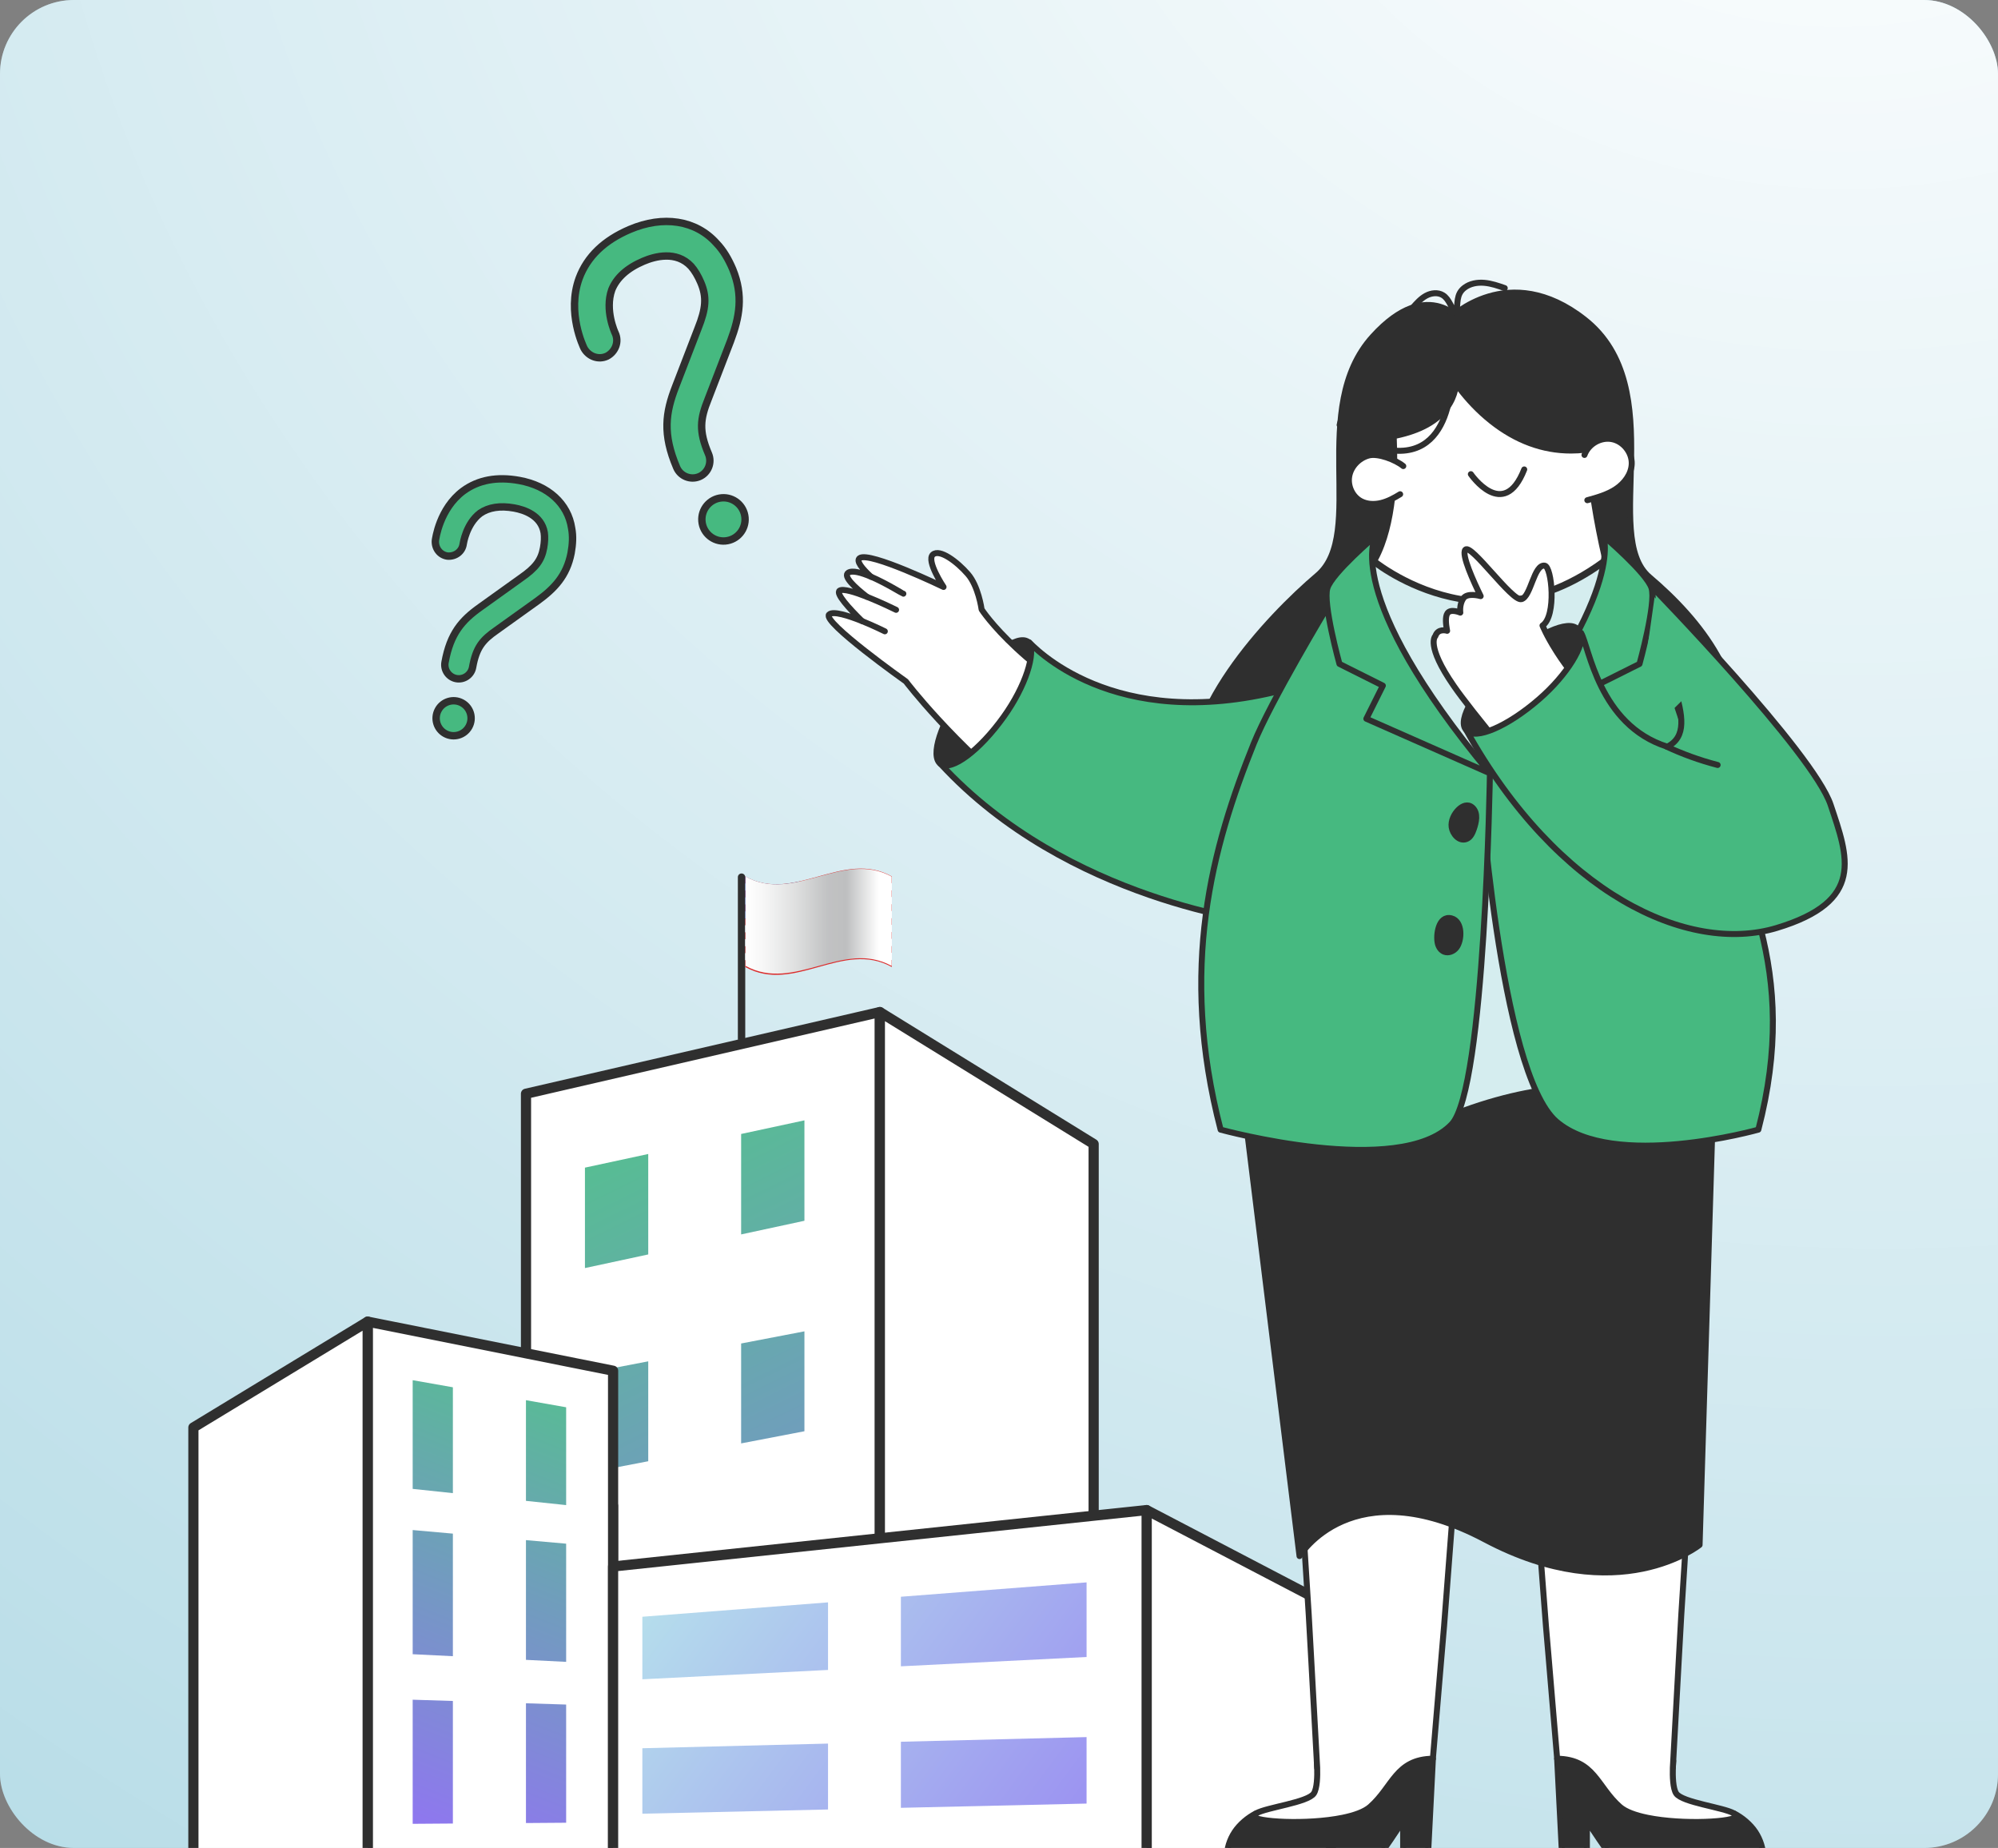 <svg width="1622" height="1500" viewBox="0 0 1622 1500" fill="none" xmlns="http://www.w3.org/2000/svg">
<rect x="0" y="0" width="1622" height="1500" fill="#808080" stroke="none"/>
<g clip-path="url(#clip0_1726_10973)">
<rect width="1622" height="1500" rx="60" fill="#AED8E4"/>
<rect width="1622" height="1500" rx="60" fill="url(#paint0_radial_1726_10973)"/>
<path d="M581.661 197.439C564.879 178.645 538.385 174.671 511.26 186.228C490.593 195.033 476.738 208.185 470.156 225.87C459.956 253.871 473.678 281.6 474.091 282.569C477.764 289.398 485.915 292.411 492.882 289.061C499.711 285.389 502.724 277.237 499.374 270.27C499.237 269.947 490.749 251.816 496.638 235.19C500.53 225.52 509.027 217.702 522.267 212.061C531.631 208.071 549.063 203.315 561.019 216.154C563.962 219.478 566.672 224.047 568.873 229.214C573.826 240.839 573.253 250.24 566.581 266.818L548.46 313.837C540.257 334.883 537.777 352.346 549.334 379.471C552.361 386.576 560.65 389.912 567.755 386.885C574.859 383.858 578.195 375.569 575.168 368.465C567.188 349.735 568.407 340.059 574.894 323.941L593.015 276.922C600.339 257.395 603.602 239.98 594.844 218.53C591.267 210.134 587.134 203.119 581.661 197.439Z" fill="#46B980" stroke="#2F2F2F" stroke-width="6" stroke-miterlimit="10" stroke-linecap="round" stroke-linejoin="round"/>
<circle cx="587.324" cy="421.592" r="17.55" transform="rotate(-4.824 587.324 421.592)" fill="#46B980" stroke="#2F2F2F" stroke-width="6" stroke-miterlimit="10" stroke-linecap="round" stroke-linejoin="round"/>
<path d="M464.081 428.86C461.083 408.685 444.928 394.217 421.44 389.976C403.544 386.744 388.324 389.481 376.009 398.518C356.66 412.925 353.614 437.784 353.463 438.623C352.911 444.875 357.086 450.538 363.288 451.369C369.541 451.921 375.203 447.746 376.034 441.544C376.085 441.265 378.404 425.225 389.78 416.596C396.712 411.785 405.936 410.275 417.4 412.345C425.509 413.81 439.416 418.342 441.796 432.343C442.309 435.9 442.11 440.196 441.302 444.669C439.485 454.736 434.917 460.841 423.033 469.089L389.87 492.84C374.964 503.43 365.522 514.14 361.28 537.628C360.169 543.78 364.294 549.722 370.445 550.833C376.597 551.944 382.539 547.82 383.65 541.668C386.579 525.45 391.705 519.446 403.26 511.427L436.423 487.676C450.059 477.723 460.009 467.393 463.621 448.989C464.934 441.719 465.257 435.136 464.081 428.86Z" fill="#46B980" stroke="#2F2F2F" stroke-width="6" stroke-miterlimit="10" stroke-linecap="round" stroke-linejoin="round"/>
<circle cx="368.253" cy="583.012" r="14.207" transform="rotate(28.49 368.253 583.012)" fill="#46B980" stroke="#2F2F2F" stroke-width="6" stroke-miterlimit="10" stroke-linecap="round" stroke-linejoin="round"/>
<path d="M714.293 821.486V1358.28L497.718 1381.16V1222.28L427.008 1208.14V887.792L714.293 821.486Z" fill="white" stroke="#2F2F2F" stroke-width="8.264" stroke-miterlimit="10" stroke-linecap="round" stroke-linejoin="round"/>
<path d="M887.836 928.588V1339.95L714.285 1358.28V821.486L887.836 928.588Z" fill="white" stroke="#2F2F2F" stroke-width="8.264" stroke-miterlimit="10" stroke-linecap="round" stroke-linejoin="round"/>
<path d="M526.249 1105V1186.09L474.863 1195.96V1114.86L526.249 1105Z" fill="url(#paint1_linear_1726_10973)"/>
<path d="M526.249 936.7V1018.23L474.863 1029.29V947.775L526.249 936.7Z" fill="url(#paint2_linear_1726_10973)"/>
<path d="M526.249 1272.04V1352.3L474.863 1359.29V1279.03L526.249 1272.04Z" fill="url(#paint3_linear_1726_10973)"/>
<path d="M653.045 909.39V990.901L601.66 1001.98V920.45L653.045 909.39Z" fill="url(#paint4_linear_1726_10973)"/>
<path d="M653.045 1080.65V1161.74L601.66 1171.61V1090.51L653.045 1080.65Z" fill="url(#paint5_linear_1726_10973)"/>
<path d="M653.045 1254.77V1335.03L601.66 1342.04V1261.76L653.045 1254.77Z" fill="url(#paint6_linear_1726_10973)"/>
<path d="M497.713 1112.62V1516.87H298.477V1072.78L467.134 1106.51L497.713 1112.62Z" fill="white" stroke="#2F2F2F" stroke-width="8.264" stroke-miterlimit="10" stroke-linecap="round" stroke-linejoin="round"/>
<path d="M1080.42 1303.88V1516.86H930.859V1225.75L1080.42 1303.88Z" fill="white" stroke="#2F2F2F" stroke-width="8.264" stroke-miterlimit="10" stroke-linecap="round" stroke-linejoin="round"/>
<path d="M298.478 1072.78V1516.87H157V1158.69L298.478 1072.78Z" fill="white" stroke="#2F2F2F" stroke-width="8.264" stroke-miterlimit="10" stroke-linecap="round" stroke-linejoin="round"/>
<path d="M367.655 1126.06V1211.99L335.02 1208.53V1120.3L367.655 1126.06Z" fill="url(#paint7_linear_1726_10973)"/>
<path d="M335.02 1241.94L367.655 1244.85V1344.34L335.02 1342.73V1241.94Z" fill="url(#paint8_linear_1726_10973)"/>
<path d="M335.02 1379.66L367.655 1380.68V1480.16L335.02 1480.4V1379.66Z" fill="url(#paint9_linear_1726_10973)"/>
<path d="M459.607 1142.29V1221.69L426.973 1218.25V1136.53L459.607 1142.29Z" fill="url(#paint10_linear_1726_10973)"/>
<path d="M426.973 1250.12L459.607 1253.01V1348.94L426.973 1347.31V1250.12Z" fill="url(#paint11_linear_1726_10973)"/>
<path d="M426.973 1382.56L459.607 1383.59V1479.52L426.973 1479.76V1382.56Z" fill="url(#paint12_linear_1726_10973)"/>
<path d="M930.847 1225.75V1516.87H497.711V1271.51L714.286 1248.63L887.837 1230.29L930.847 1225.75Z" fill="white" stroke="#2F2F2F" stroke-width="8.264" stroke-miterlimit="10" stroke-linecap="round" stroke-linejoin="round"/>
<path d="M672.202 1415.27V1468.76L521.473 1472.19V1419.05L672.202 1415.27Z" fill="url(#paint13_linear_1726_10973)"/>
<path d="M672.202 1300.65V1355.5L521.473 1363.07V1312.32L672.202 1300.65Z" fill="url(#paint14_linear_1726_10973)"/>
<path d="M882.095 1410V1463.97L731.352 1467.41V1413.78L882.095 1410Z" fill="url(#paint15_linear_1726_10973)"/>
<path d="M882.095 1284.42V1344.98L731.352 1352.55V1296.08L882.095 1284.42Z" fill="url(#paint16_linear_1726_10973)"/>
<path d="M605 712C605 710.343 603.657 709 602 709C600.343 709 599 710.343 599 712L605 712ZM605 844L605 712L599 712L599 844L605 844Z" fill="#2F2F2F"/>
<path d="M814.839 581.789C795.261 609.162 772.311 626.306 763.6 620.071C754.89 613.836 763.707 586.597 783.301 559.224C802.895 531.852 825.83 514.707 834.54 520.942L834.57 520.976C834.702 521.127 835.291 521.816 836.375 522.95C841.695 531.769 832.791 556.719 814.839 581.789Z" fill="#2F2F2F" stroke="#2F2F2F" stroke-width="4.85" stroke-linecap="round" stroke-linejoin="round"/>
<path d="M1087.52 344.965C1087.52 344.965 1115.89 360.623 1162.45 339.215C1143.64 326.417 1127.18 304.89 1120.31 295.188C1093.06 318.749 1087.52 344.965 1087.52 344.965Z" fill="#CCDBFF" stroke="#2F2F2F" stroke-width="4.85" stroke-linecap="round" stroke-linejoin="round"/>
<path d="M1177.28 258.189C1177.28 258.189 1224.66 210.924 1286.27 259.292C1356.87 314.721 1299.15 434.683 1339.01 468.465C1378.86 502.246 1423.44 555.266 1407.8 617.723L1328.43 585.855L1258.53 474.441L1207.43 353.279L1155.93 298.946L1177.28 258.189Z" fill="#2F2F2F" stroke="#2F2F2F" stroke-width="4.85" stroke-linecap="round" stroke-linejoin="round"/>
<path d="M1188.37 262.569C1188.37 262.569 1160.37 222.488 1114.39 273.24C1061.81 331.289 1109.42 433.305 1069.56 467.086C1029.71 500.868 953.273 581.863 968.911 644.32L1072.14 630.866L1174.17 582.307L1188.37 262.569Z" fill="#2F2F2F" stroke="#2F2F2F" stroke-width="4.85" stroke-linecap="round" stroke-linejoin="round"/>
<path d="M1209.81 488.591C1209.67 488.571 1209.53 488.56 1209.39 488.56C1162.07 488.56 1125.6 463.579 1115.06 455.507C1131.78 426.468 1132.39 380.473 1131.04 353.71C1141.66 351.67 1150.78 348.564 1158.19 344.463C1176.47 334.352 1181.12 320.37 1181.88 310.669C1187.59 318.739 1197.39 330.838 1211.06 341.649C1230.94 357.393 1252.57 365.378 1275.33 365.378C1280.01 365.378 1284.79 365.03 1289.56 364.342C1291.42 392.253 1296.15 422.612 1303.65 454.66C1273.66 477.071 1242.1 488.483 1209.81 488.591Z" fill="white"/>
<path d="M1183.52 317.535C1189.52 325.282 1198.16 334.983 1209.34 343.819C1229.73 359.962 1251.92 368.147 1275.32 368.147C1279.17 368.147 1283.08 367.918 1287 367.466C1288.96 394.194 1293.5 423.094 1300.54 453.516C1271.52 474.812 1241.07 485.677 1209.97 485.821C1209.78 485.801 1209.59 485.791 1209.39 485.791C1165.43 485.791 1131 463.82 1118.65 454.74C1134.08 425.898 1135.09 382.643 1133.91 355.956C1143.82 353.863 1152.42 350.82 1159.53 346.887C1175.51 338.05 1181.41 326.153 1183.52 317.535ZM1178.47 300.306C1178.72 301.335 1184.86 326.546 1156.85 342.04C1149.72 345.981 1140.37 349.305 1128.14 351.425C1129.56 376.209 1129.8 426.647 1111.43 456.18C1119.89 463 1158.07 491.33 1209.39 491.33L1209.34 491.362C1242.99 491.362 1275.72 479.381 1306.75 455.784C1298.78 422.058 1293.84 389.883 1292.13 361.127C1286.32 362.141 1280.72 362.608 1275.32 362.608C1249.56 362.608 1228.56 351.972 1212.78 339.477C1190.86 322.147 1179 301.256 1178.47 300.306Z" fill="#2F2F2F"/>
<path d="M1126.98 351.424C1126.96 351.439 1126.93 351.439 1126.91 351.439" stroke="#2F2F2F" stroke-width="4.85" stroke-linecap="round" stroke-linejoin="round"/>
<path d="M1177.31 300.307C1177.29 300.291 1177.29 300.274 1177.29 300.274" stroke="#2F2F2F" stroke-width="4.85" stroke-linecap="round" stroke-linejoin="round"/>
<path d="M1139.21 378.318C1133.01 373.237 1118.58 367.573 1110.9 369.784C1103.18 371.956 1096.77 378.59 1095.34 386.465C1093.91 394.34 1097.78 403.029 1104.89 406.793C1109.85 409.431 1115.9 409.586 1121.37 408.228C1126.84 406.87 1131.85 404.115 1136.66 401.168" fill="white"/>
<path d="M1139.21 378.318C1133.01 373.237 1118.58 367.573 1110.9 369.784C1103.18 371.956 1096.77 378.59 1095.34 386.465C1093.91 394.34 1097.78 403.029 1104.89 406.793C1109.85 409.431 1115.9 409.586 1121.37 408.228C1126.84 406.87 1131.85 404.115 1136.66 401.168" stroke="#2F2F2F" stroke-width="4.85" stroke-linecap="round" stroke-linejoin="round"/>
<path d="M1286.29 369.28C1289.39 360.474 1299.36 354.693 1308.56 356.439C1317.71 358.146 1324.97 367.146 1324.66 376.495C1324.38 384.836 1318.76 392.284 1311.81 396.901C1304.87 401.517 1296.65 403.806 1288.61 406.017" fill="white"/>
<path d="M1286.29 369.28C1289.39 360.474 1299.36 354.693 1308.56 356.439C1317.71 358.146 1324.97 367.146 1324.66 376.495C1324.38 384.836 1318.76 392.284 1311.81 396.901C1304.87 401.517 1296.65 403.806 1288.61 406.017" stroke="#2F2F2F" stroke-width="4.85" stroke-linecap="round" stroke-linejoin="round"/>
<path d="M1194.06 384.878C1194.06 384.878 1220.67 423.672 1237.39 381.037" stroke="#2F2F2F" stroke-width="4.85" stroke-linecap="round" stroke-linejoin="round"/>
<path d="M1163.26 1427.56L1159.17 1507.86H1139.09V1477.36C1139.09 1478.83 1118.79 1507.86 1118.79 1507.86H995.926C995.926 1500.42 998.268 1493.24 1002.27 1487.11C1006.28 1481 1013.1 1475.15 1019.78 1471.9C1019.33 1472.15 1018.97 1472.42 1018.67 1472.68C1018.15 1473.14 1017.85 1473.61 1017.85 1474.09C1017.83 1474.13 1017.83 1474.16 1017.83 1474.2V1474.21C1018.13 1478.8 1060.94 1481.43 1090.04 1475.46C1099.62 1473.5 1107.71 1470.62 1112.31 1466.57C1130.91 1450.2 1133.12 1427.95 1163.24 1427.56L1163.26 1427.56Z" fill="#2F2F2F" stroke="#2F2F2F" stroke-width="4.85" stroke-linecap="round" stroke-linejoin="round"/>
<path d="M1069.01 1429.3C1069.01 1429.3 1069.2 1431.62 1069.31 1434.95" stroke="#2F2F2F" stroke-width="4.85" stroke-linecap="round" stroke-linejoin="round"/>
<path d="M1139.09 1477.36V1477.31" stroke="#2F2F2F" stroke-width="4.85" stroke-linecap="round" stroke-linejoin="round"/>
<path d="M1205.69 883.906L1172.34 1319.56V1319.62L1170.27 1343.87L1166.12 1393.16L1163.23 1427.55C1133.11 1427.95 1130.9 1450.2 1112.3 1466.57C1107.69 1470.62 1099.61 1473.5 1090.03 1475.46C1060.93 1481.43 1018.12 1478.8 1017.82 1474.21V1474.19C1017.82 1474.16 1017.82 1474.13 1017.83 1474.08C1017.83 1473.61 1018.13 1473.13 1018.65 1472.68C1018.96 1472.42 1019.32 1472.15 1019.76 1471.9C1019.77 1471.9 1019.78 1471.89 1019.79 1471.88C1028.31 1466.99 1061.66 1463.1 1066.56 1455.79C1069.28 1451.72 1069.49 1441.58 1069.3 1435.09V1434.95L1064.19 1341.89L1064.08 1339.91L1062.45 1310.77L1035.42 883.906L1205.69 883.906Z" fill="white" stroke="#2F2F2F" stroke-width="4.85" stroke-linecap="round" stroke-linejoin="round"/>
<path d="M1264.09 1427.56L1268.18 1507.86H1288.26V1477.36C1288.26 1478.83 1308.57 1507.86 1308.57 1507.86H1431.43C1431.43 1500.42 1429.08 1493.24 1425.08 1487.11C1421.07 1481 1414.25 1475.15 1407.57 1471.9C1408.02 1472.16 1408.38 1472.42 1408.68 1472.68C1409.21 1473.14 1409.51 1473.61 1409.51 1474.09C1409.52 1474.13 1409.52 1474.16 1409.52 1474.2V1474.21C1409.22 1478.8 1366.41 1481.43 1337.31 1475.46C1327.73 1473.5 1319.64 1470.62 1315.04 1466.57C1296.44 1450.2 1294.23 1427.95 1264.11 1427.56L1264.09 1427.56Z" fill="#2F2F2F" stroke="#2F2F2F" stroke-width="4.85" stroke-linecap="round" stroke-linejoin="round"/>
<path d="M1358.35 1429.3C1358.35 1429.3 1358.16 1431.62 1358.05 1434.95" stroke="#2F2F2F" stroke-width="4.85" stroke-linecap="round" stroke-linejoin="round"/>
<path d="M1288.27 1477.36V1477.31" stroke="#2F2F2F" stroke-width="4.85" stroke-linecap="round" stroke-linejoin="round"/>
<path d="M1221.65 883.906L1254.99 1319.56V1319.62L1257.07 1343.87L1261.21 1393.16L1264.11 1427.56C1294.23 1427.95 1296.44 1450.2 1315.04 1466.57C1319.65 1470.62 1327.73 1473.5 1337.31 1475.46C1366.41 1481.43 1409.22 1478.8 1409.52 1474.21V1474.2C1409.52 1474.16 1409.52 1474.13 1409.51 1474.08C1409.51 1473.61 1409.21 1473.14 1408.68 1472.68C1408.38 1472.42 1408.02 1472.15 1407.58 1471.9C1407.57 1471.9 1407.56 1471.9 1407.54 1471.88C1399.03 1466.99 1365.68 1463.1 1360.78 1455.79C1358.06 1451.72 1357.85 1441.58 1358.04 1435.09V1434.95L1363.15 1341.89L1363.26 1339.91L1364.89 1310.77L1391.92 883.906L1221.65 883.906Z" fill="white" stroke="#2F2F2F" stroke-width="4.85" stroke-linecap="round" stroke-linejoin="round"/>
<path d="M735.418 553.141C735.418 553.141 884.799 751.24 1095.43 761.442C1112.14 689.412 1132.58 648.865 1155.18 590.127C1138.74 599.29 1007.04 632.595 924.325 592.273C829.83 546.178 796.891 494.704 796.891 494.704C796.8 494.04 794.209 475.62 785.699 465.94C777.087 456.005 762.799 445.218 757.311 450.172C751.764 455.201 765.99 476.434 765.99 476.434C765.99 476.434 705.747 447.337 697.917 453.018C694.771 455.278 699.891 461.491 707.109 468.16C699.331 464.82 691.927 462.716 688.627 464.863C684.268 467.695 693.611 476.517 703.774 484.41C694.111 480.649 684.546 477.622 681.667 479.371C678.092 481.487 689.19 493.727 699.831 504.131C688.796 499.744 676.31 495.694 673.072 498.78C666.886 504.574 735.418 553.141 735.418 553.141Z" fill="white" stroke="#2F2F2F" stroke-width="4.85" stroke-miterlimit="10" stroke-linecap="round" stroke-linejoin="round"/>
<path d="M733.351 481.906C732.725 481.789 719.449 473.44 707.276 468.193C707.21 468.202 707.21 468.202 707.134 468.145" stroke="#2F2F2F" stroke-width="4.85" stroke-miterlimit="10" stroke-linecap="round" stroke-linejoin="round"/>
<path d="M727.448 494.996C727.448 494.996 715.526 489.105 703.767 484.411" stroke="#2F2F2F" stroke-width="4.85" stroke-miterlimit="10" stroke-linecap="round" stroke-linejoin="round"/>
<path d="M699.827 504.127C709.661 508.135 718.317 512.44 718.317 512.44" stroke="#2F2F2F" stroke-width="4.85" stroke-miterlimit="10" stroke-linecap="round" stroke-linejoin="round"/>
<path d="M1004.82 856.412L1054.97 1263.07C1054.97 1263.07 1097.42 1192.34 1205.71 1249.7C1313.99 1307.06 1379.75 1254 1379.75 1254L1391.93 856.412H1004.82Z" fill="#2F2F2F" stroke="#2F2F2F" stroke-width="4.85" stroke-linecap="round" stroke-linejoin="round"/>
<path d="M1407.35 914.05C1407.35 914.05 1329.61 847.729 1187.96 899.042C1066.22 943.143 993.786 918.032 993.786 918.032C921.504 656.238 1102.32 469.68 1111.44 456.179C1111.44 456.179 1203.78 534.512 1306.76 455.784C1314.87 489.728 1327.1 530.308 1340.38 565.572C1352.32 597.538 1366.17 629.387 1381.38 660.189C1445.51 790.553 1407.43 914.01 1407.43 914.01L1407.35 914.05Z" fill="#D5EDEF"/>
<path d="M1178.47 300.304C1178.47 300.304 1182.44 381.282 1118.84 363.342" stroke="#2F2F2F" stroke-width="4.85" stroke-linecap="round" stroke-linejoin="round"/>
<path d="M1147.06 249.547C1150.22 245.972 1153.47 242.324 1157.66 240.044C1161.85 237.764 1167.24 237.091 1171.31 239.579C1176.71 242.881 1177.96 250.238 1182.33 254.819C1183.58 246.19 1181.91 238.909 1188.82 233.589C1193.34 230.108 1199.36 229.074 1205.05 229.574C1210.73 230.074 1216.19 231.97 1221.57 233.85" stroke="#2F2F2F" stroke-width="4.85" stroke-linecap="round" stroke-linejoin="round"/>
<path d="M1067.4 552.422L1024.99 748.811C1024.99 748.811 866.44 731.825 763.602 620.071C772.312 626.306 795.262 609.162 814.841 581.789C832.793 556.72 840.834 530.166 835.514 521.346C847.614 533.91 920.861 601.444 1067.4 552.422Z" fill="#46B980" stroke="#2F2F2F" stroke-width="4.85" stroke-linecap="round" stroke-linejoin="round"/>
<path d="M1200.95 627.678L1309.12 583.408L1295.72 556.53L1330.97 538.9C1330.97 538.9 1344.58 489.701 1340.74 477.342C1336.89 464.983 1301.42 434.861 1301.42 434.861C1301.42 434.861 1322.77 481.128 1200.95 627.678C1200.95 627.678 1217.12 870.436 1263.47 910.32C1309.82 950.204 1427.44 916.943 1427.44 916.943C1461.57 785.904 1414.14 710.215 1380.53 626.233C1360.8 576.912 1339.37 502.03 1339.37 502.03" fill="#46B980"/>
<path d="M1200.95 627.678L1309.12 583.408L1295.72 556.53L1330.97 538.9C1330.97 538.9 1344.58 489.701 1340.74 477.342C1336.89 464.983 1301.42 434.861 1301.42 434.861C1301.42 434.861 1322.77 481.128 1200.95 627.678ZM1200.95 627.678C1200.95 627.678 1217.12 870.436 1263.47 910.32C1309.82 950.204 1427.44 916.943 1427.44 916.943C1461.57 785.904 1414.14 710.215 1380.53 626.233C1360.8 576.912 1339.37 502.03 1339.37 502.03" stroke="#2F2F2F" stroke-width="4.85" stroke-linecap="round" stroke-linejoin="round"/>
<path d="M1209.53 627.678L1109.22 583.409L1122.62 556.531L1087.38 538.901C1087.38 538.901 1073.76 489.702 1077.61 477.343C1081.45 464.984 1116.93 434.861 1116.93 434.861C1116.93 434.861 1087.72 481.129 1209.53 627.678C1209.53 627.678 1205.7 883.907 1178.52 912.481C1136.38 956.79 990.907 916.944 990.907 916.944C956.77 785.905 984.013 687.404 1017.82 603.504C1031.71 569.057 1077.6 492.889 1077.6 492.889" fill="#46B980"/>
<path d="M1209.53 627.678L1109.22 583.409L1122.62 556.531L1087.38 538.901C1087.38 538.901 1073.76 489.702 1077.61 477.343C1081.45 464.984 1116.93 434.861 1116.93 434.861C1116.93 434.861 1087.72 481.129 1209.53 627.678ZM1209.53 627.678C1209.53 627.678 1205.7 883.907 1178.52 912.481C1136.38 956.79 990.907 916.944 990.907 916.944C956.77 785.905 984.013 687.404 1017.82 603.504C1031.71 569.057 1077.6 492.889 1077.6 492.889" stroke="#2F2F2F" stroke-width="4.85" stroke-linecap="round" stroke-linejoin="round"/>
<path d="M1190.4 681.059C1193.71 679.859 1195.34 676.201 1196.48 672.87C1198.31 667.543 1200.22 659.861 1195.29 655.47C1191.63 652.219 1187.35 654.065 1184.2 657.079C1180.5 660.624 1177.75 666.195 1178.47 671.385C1179.2 676.671 1184.38 683.245 1190.4 681.059Z" fill="#2F2F2F" stroke="#2F2F2F" stroke-width="4.85" stroke-linecap="round" stroke-linejoin="round"/>
<path d="M1167.27 765.988C1167.97 768.8 1169.78 771.483 1172.48 772.534C1175.9 773.867 1179.97 772.191 1182.25 769.311C1186.98 763.347 1187.49 747.737 1178.27 745.426C1167.77 742.794 1165.56 759.16 1167.27 765.988Z" fill="#2F2F2F" stroke="#2F2F2F" stroke-width="4.85" stroke-linecap="round" stroke-linejoin="round"/>
<path d="M1248.36 565.827C1273.34 543.273 1287.77 518.528 1280.59 510.58C1273.41 502.633 1247.34 514.479 1222.36 537.048C1197.39 559.618 1182.95 584.348 1190.13 592.295L1190.17 592.321C1190.34 592.436 1191.09 592.943 1192.34 593.89C1201.7 598.177 1225.48 586.504 1248.36 565.827Z" fill="#2F2F2F" stroke="#2F2F2F" stroke-width="4.85" stroke-linecap="round" stroke-linejoin="round"/>
<path d="M1454.27 732.335C1440.44 744.366 1419.65 750.33 1388.99 741.934C1388.18 741.707 1387.42 741.476 1386.61 741.249C1360.95 733.68 1334.15 716.775 1308.56 696.024L1308.5 696.026C1255.42 652.961 1207.62 593.313 1186.82 565.875C1184.32 562.58 1182.14 559.537 1180.14 556.646C1157.14 523.443 1165.23 516.331 1165.23 516.331C1166.3 513.131 1168.49 512.012 1170.45 511.704C1170.5 511.702 1170.5 511.702 1170.5 511.702C1172.57 511.389 1174.41 511.887 1174.79 512.029C1174.78 511.816 1174.64 511.236 1174.5 510.389L1174.49 510.336C1173.92 507.215 1173.07 500.693 1175.06 497.769C1177.75 493.851 1185.5 497.267 1185.5 497.267C1185.5 497.267 1184.55 490.856 1187.88 485.787C1191.01 480.941 1201.11 483.602 1202.03 483.878C1196.53 472.618 1186.1 450.015 1189.6 446.166C1194.26 440.978 1227.43 488.364 1235.13 486.339C1242.87 484.312 1245.18 458.002 1253.98 459.126C1259.78 459.861 1263.75 500.115 1252.22 507.767C1252.22 507.767 1255.43 515.829 1263.06 527.895C1263.41 528.518 1263.87 529.189 1264.33 529.914C1271.77 541.455 1282.99 556.282 1298.81 571.048C1313.72 584.95 1332.74 598.814 1356.54 609.941C1356.54 609.941 1385.27 581.612 1427.45 577.713C1456.26 612.023 1476.8 649.559 1478.52 663.029C1480.51 679.047 1476.3 713.346 1454.27 732.335Z" fill="white" stroke="#2F2F2F" stroke-width="4.85" stroke-miterlimit="10" stroke-linecap="round" stroke-linejoin="round"/>
<path d="M1341.46 476.787C1341.46 476.787 1471.94 610.851 1486.14 653.305C1500.35 695.759 1514.21 731.547 1442.34 753.236C1370.47 774.924 1264.48 725.575 1190.55 592.911C1197.57 601.006 1223.89 589.69 1249.31 567.641C1272.62 547.452 1286.63 523.507 1283.52 513.69C1290.07 524.852 1297.83 588.505 1353.54 606.104C1385.17 590.081 1340.92 536.26 1341.46 476.787Z" fill="#46B980" stroke="#2F2F2F" stroke-width="4.85" stroke-linecap="round" stroke-linejoin="round"/>
<path d="M1353.25 580.678L1369.17 565.044L1369.64 514.675L1343.21 484.693L1337.37 525.91L1353.25 580.678Z" fill="#46B980"/>
<path d="M1394.39 620.933C1379.21 616.969 1365.46 611.868 1353.02 606.064" stroke="#2F2F2F" stroke-width="4.85" stroke-miterlimit="10" stroke-linecap="round" stroke-linejoin="round"/>
<g clip-path="url(#clip1_1726_10973)">
<path d="M724 739.689C684.31 717.605 644.655 761.739 605 739.689V734.029C644.655 756.114 684.31 711.944 724 734.029V739.689Z" fill="#DB2E2E"/>
<path d="M724 728.369C684.31 706.284 644.655 750.419 605 728.369V722.709C644.655 744.793 684.31 700.624 724 722.709V728.369Z" fill="#DB2E2E"/>
<path d="M724 717.049C684.31 694.964 644.655 739.099 605 717.049V711.389C644.655 733.474 684.31 689.304 724 711.389V717.049Z" fill="#DB2E2E"/>
<path d="M724 751.009C684.345 728.925 644.69 773.094 605 751.009V745.349C644.655 767.434 684.31 723.265 724 745.349V751.009Z" fill="#DB2E2E"/>
<path d="M724 762.295C684.345 740.21 644.69 784.379 605 762.295V756.635C644.655 778.719 684.31 734.55 724 756.635V762.295Z" fill="#DB2E2E"/>
<path d="M724 773.615C684.345 751.53 644.69 795.7 605 773.615V767.955C644.655 790.039 684.31 745.87 724 767.955V773.615Z" fill="#DB2E2E"/>
<path d="M724 784.935C684.345 762.851 644.69 807.02 605 784.935V779.275C644.655 801.36 684.31 757.191 724 779.275V784.935Z" fill="#DB2E2E"/>
<path d="M724 734.028C684.31 711.944 644.655 756.078 605 734.028V728.368C644.655 750.453 684.31 706.284 724 728.368V734.028Z" fill="white"/>
<path d="M724 722.709C684.31 700.624 644.655 744.759 605 722.709V717.049C644.655 739.133 684.31 694.964 724 717.049V722.709Z" fill="white"/>
<path d="M724 745.349C684.345 723.264 644.69 767.433 605 745.349V739.689C644.655 761.773 684.31 717.604 724 739.689V745.349Z" fill="white"/>
<path d="M724 756.634C684.345 734.55 644.69 778.719 605 756.634V750.974C644.655 773.059 684.31 728.89 724 750.974V756.634Z" fill="white"/>
<path d="M724 767.954C684.345 745.87 644.69 790.039 605 767.954V762.294C644.655 784.379 684.31 740.21 724 762.294V767.954Z" fill="white"/>
<path d="M724 779.275C684.345 757.19 644.69 801.359 605 779.275V773.615C644.655 795.699 684.31 751.53 724 773.615V779.275Z" fill="white"/>
<path d="M649.482 715.452C634.655 718.785 619.827 719.792 605 711.528V745.801C619.827 754.065 634.655 753.058 649.482 749.725V715.452Z" fill="#2E4593"/>
<path d="M642.185 723.681L642.636 724.931C642.254 724.723 641.872 724.514 641.525 724.271C641.143 724.619 640.761 724.931 640.414 725.278C640.553 724.827 640.726 724.341 640.9 723.889C640.518 723.681 640.136 723.473 639.754 723.264C640.205 723.195 640.691 723.125 641.143 723.056C641.282 722.605 641.386 722.118 641.525 721.667C641.664 722.084 641.803 722.5 641.942 722.952C642.428 722.882 642.879 722.813 643.365 722.709C642.983 723.021 642.601 723.368 642.219 723.681H642.185Z" fill="white"/>
<path d="M642.185 730.626C642.323 731.042 642.497 731.459 642.636 731.876C642.254 731.667 641.872 731.459 641.525 731.216C641.143 731.563 640.761 731.876 640.414 732.223C640.553 731.771 640.726 731.285 640.9 730.834C640.518 730.626 640.136 730.417 639.754 730.209C640.205 730.139 640.691 730.07 641.143 730.001C641.282 729.549 641.386 729.063 641.525 728.612C641.664 729.028 641.803 729.445 641.942 729.862C642.428 729.792 642.879 729.723 643.365 729.619C642.983 729.931 642.601 730.278 642.219 730.591L642.185 730.626Z" fill="white"/>
<path d="M642.185 737.536C642.323 737.953 642.497 738.369 642.636 738.786C642.254 738.578 641.872 738.369 641.525 738.126C641.143 738.474 640.761 738.786 640.414 739.133C640.553 738.682 640.726 738.196 640.9 737.744C640.518 737.536 640.136 737.328 639.754 737.119C640.205 737.05 640.691 736.98 641.143 736.911C641.282 736.46 641.386 735.973 641.525 735.522C641.664 735.939 641.803 736.355 641.942 736.807C642.428 736.737 642.879 736.668 643.365 736.564C642.983 736.876 642.601 737.223 642.219 737.536H642.185Z" fill="white"/>
<path d="M642.185 744.446C642.323 744.863 642.497 745.279 642.636 745.696C642.254 745.488 641.872 745.279 641.525 745.036C641.143 745.383 640.761 745.696 640.414 746.043C640.553 745.592 640.726 745.106 640.9 744.654C640.518 744.446 640.136 744.238 639.754 744.029C640.205 743.96 640.691 743.89 641.143 743.821C641.282 743.369 641.386 742.883 641.525 742.432C641.664 742.849 641.803 743.265 641.942 743.682C642.428 743.613 642.879 743.543 643.365 743.439C642.983 743.751 642.601 744.099 642.219 744.411L642.185 744.446Z" fill="white"/>
<path d="M634.837 724.549C634.976 724.966 635.149 725.417 635.288 725.834C634.906 725.591 634.524 725.348 634.177 725.07C633.795 725.383 633.413 725.66 633.066 725.973C633.205 725.522 633.379 725.07 633.552 724.619C633.17 724.376 632.788 724.133 632.406 723.89C632.858 723.89 633.344 723.855 633.795 723.82C633.934 723.369 634.038 722.917 634.177 722.466C634.316 722.917 634.455 723.334 634.594 723.785C635.045 723.785 635.531 723.716 635.983 723.681C635.601 723.959 635.219 724.271 634.837 724.549Z" fill="white"/>
<path d="M634.837 731.494C634.976 731.911 635.149 732.362 635.288 732.779C634.906 732.536 634.524 732.293 634.177 732.015C633.795 732.327 633.413 732.605 633.066 732.918C633.205 732.466 633.379 732.015 633.552 731.563C633.17 731.32 632.788 731.077 632.406 730.834C632.858 730.834 633.344 730.834 633.795 730.765C633.934 730.313 634.038 729.862 634.177 729.41C634.316 729.862 634.455 730.279 634.594 730.73C635.045 730.73 635.531 730.66 635.983 730.626C635.601 730.904 635.219 731.216 634.837 731.494Z" fill="white"/>
<path d="M634.837 738.404C634.976 738.821 635.149 739.272 635.288 739.689C634.906 739.446 634.524 739.203 634.177 738.925C633.795 739.238 633.413 739.515 633.066 739.828C633.205 739.377 633.379 738.925 633.552 738.474C633.17 738.231 632.788 737.988 632.406 737.744C632.858 737.744 633.344 737.71 633.795 737.675C633.934 737.224 634.038 736.772 634.177 736.321C634.316 736.772 634.455 737.189 634.594 737.64C635.045 737.64 635.531 737.571 635.983 737.536C635.601 737.814 635.219 738.126 634.837 738.404Z" fill="white"/>
<path d="M634.837 745.314C634.976 745.731 635.149 746.182 635.288 746.599C634.906 746.356 634.524 746.113 634.177 745.835C633.795 746.148 633.413 746.425 633.066 746.738C633.205 746.286 633.379 745.835 633.552 745.384C633.17 745.141 632.788 744.897 632.406 744.654C632.858 744.654 633.344 744.654 633.795 744.585C633.934 744.134 634.038 743.682 634.177 743.231C634.316 743.682 634.455 744.099 634.594 744.55C635.045 744.55 635.531 744.481 635.983 744.446C635.601 744.724 635.219 745.036 634.837 745.314Z" fill="white"/>
<path d="M627.466 724.654C627.64 725.105 627.779 725.556 627.952 726.008C627.57 725.73 627.188 725.418 626.841 725.105C626.459 725.383 626.077 725.626 625.73 725.869C625.869 725.452 626.043 725.001 626.216 724.584C625.834 724.306 625.452 723.994 625.07 723.716C625.522 723.751 626.008 723.786 626.459 723.82C626.598 723.369 626.702 722.952 626.841 722.501C626.98 722.952 627.119 723.404 627.258 723.855C627.709 723.855 628.195 723.89 628.647 723.89C628.265 724.133 627.883 724.376 627.501 724.619L627.466 724.654Z" fill="white"/>
<path d="M627.466 731.599C627.64 732.05 627.779 732.501 627.952 732.953C627.57 732.675 627.188 732.363 626.841 732.085C626.459 732.328 626.077 732.606 625.73 732.849C625.869 732.432 626.043 731.981 626.216 731.564C625.834 731.286 625.452 730.974 625.07 730.696C625.522 730.731 626.008 730.765 626.459 730.8C626.598 730.349 626.702 729.932 626.841 729.48C626.98 729.932 627.119 730.383 627.258 730.835C627.709 730.835 628.195 730.869 628.647 730.869C628.265 731.113 627.883 731.356 627.501 731.599H627.466Z" fill="white"/>
<path d="M627.466 738.509C627.64 738.96 627.779 739.411 627.952 739.863C627.57 739.585 627.188 739.273 626.841 738.96C626.459 739.203 626.077 739.481 625.73 739.724C625.869 739.307 626.043 738.856 626.216 738.439C625.834 738.161 625.452 737.849 625.07 737.571C625.522 737.606 626.008 737.641 626.459 737.675C626.598 737.224 626.702 736.807 626.841 736.356C626.98 736.807 627.119 737.259 627.258 737.71C627.709 737.71 628.195 737.745 628.647 737.745C628.265 737.988 627.883 738.231 627.501 738.474L627.466 738.509Z" fill="white"/>
<path d="M627.466 745.419C627.64 745.87 627.779 746.322 627.952 746.773C627.57 746.495 627.188 746.183 626.841 745.905C626.459 746.148 626.077 746.426 625.73 746.669C625.869 746.252 626.043 745.801 626.216 745.384C625.834 745.106 625.452 744.794 625.07 744.516C625.522 744.551 626.008 744.586 626.459 744.62C626.598 744.169 626.702 743.752 626.841 743.301C626.98 743.752 627.119 744.204 627.258 744.655C627.709 744.655 628.195 744.69 628.647 744.69C628.265 744.933 627.883 745.176 627.501 745.419H627.466Z" fill="white"/>
<path d="M620.22 723.855C620.359 724.341 620.532 724.792 620.706 725.278C620.324 724.931 619.942 724.584 619.56 724.237C619.178 724.445 618.796 724.653 618.449 724.827C618.588 724.41 618.761 723.994 618.935 723.612C618.553 723.264 618.171 722.917 617.789 722.57C618.24 722.674 618.727 722.778 619.178 722.882C619.317 722.466 619.421 722.049 619.56 721.632C619.699 722.118 619.838 722.57 619.977 723.056C620.428 723.16 620.914 723.23 621.4 723.299C621.018 723.507 620.636 723.681 620.254 723.889L620.22 723.855Z" fill="white"/>
<path d="M620.22 730.765C620.359 731.251 620.532 731.702 620.706 732.188C620.324 731.841 619.942 731.494 619.56 731.147C619.178 731.355 618.796 731.563 618.449 731.737C618.588 731.32 618.761 730.938 618.935 730.522C618.553 730.174 618.171 729.827 617.789 729.48C618.24 729.584 618.727 729.688 619.178 729.792C619.317 729.376 619.421 728.959 619.56 728.542C619.699 729.028 619.838 729.48 619.977 729.966C620.428 730.07 620.914 730.14 621.4 730.209C621.018 730.417 620.636 730.591 620.254 730.799L620.22 730.765Z" fill="white"/>
<path d="M620.22 737.71C620.359 738.196 620.532 738.647 620.706 739.133C620.324 738.786 619.942 738.439 619.56 738.092C619.178 738.3 618.796 738.508 618.449 738.682C618.588 738.265 618.761 737.883 618.935 737.467C618.553 737.119 618.171 736.772 617.789 736.425C618.24 736.529 618.727 736.633 619.178 736.737C619.317 736.321 619.421 735.904 619.56 735.487C619.699 735.973 619.838 736.425 619.977 736.911C620.428 737.015 620.914 737.085 621.4 737.154C621.018 737.362 620.636 737.536 620.254 737.744L620.22 737.71Z" fill="white"/>
<path d="M620.22 744.62C620.359 745.106 620.532 745.557 620.706 746.043C620.324 745.696 619.942 745.349 619.56 745.002C619.178 745.21 618.796 745.418 618.449 745.592C618.588 745.175 618.761 744.793 618.935 744.376C618.553 744.029 618.171 743.682 617.789 743.335C618.24 743.439 618.727 743.543 619.178 743.647C619.317 743.231 619.421 742.814 619.56 742.397C619.699 742.883 619.838 743.335 619.977 743.821C620.428 743.925 620.914 743.995 621.4 744.064C621.018 744.272 620.636 744.446 620.254 744.654L620.22 744.62Z" fill="white"/>
<path d="M612.981 721.944C613.12 722.431 613.294 722.951 613.433 723.438C613.051 723.021 612.669 722.639 612.322 722.222C611.94 722.361 611.558 722.5 611.211 722.639C611.349 722.257 611.523 721.875 611.697 721.493C611.315 721.076 610.933 720.66 610.551 720.243C611.002 720.417 611.488 720.625 611.94 720.799C612.079 720.417 612.183 720 612.322 719.618C612.461 720.104 612.6 720.625 612.738 721.111C613.225 721.285 613.676 721.424 614.162 721.597C613.78 721.736 613.398 721.875 613.016 721.979L612.981 721.944Z" fill="white"/>
<path d="M612.981 728.854C613.12 729.34 613.294 729.861 613.433 730.348C613.051 729.931 612.669 729.549 612.322 729.132C611.94 729.271 611.558 729.41 611.211 729.549C611.349 729.167 611.523 728.785 611.697 728.403C611.315 727.986 610.933 727.57 610.551 727.153C611.002 727.326 611.488 727.535 611.94 727.708C612.079 727.326 612.183 726.91 612.322 726.528C612.461 727.014 612.6 727.535 612.738 728.021C613.225 728.195 613.676 728.333 614.162 728.507C613.78 728.646 613.398 728.785 613.016 728.924L612.981 728.854Z" fill="white"/>
<path d="M612.981 735.799C613.12 736.286 613.294 736.806 613.433 737.293C613.051 736.876 612.669 736.494 612.322 736.077C611.94 736.216 611.558 736.355 611.211 736.494C611.349 736.112 611.523 735.73 611.697 735.348C611.315 734.931 610.933 734.515 610.551 734.098C611.002 734.272 611.488 734.48 611.94 734.654C612.079 734.272 612.183 733.855 612.322 733.473C612.461 733.959 612.6 734.48 612.738 734.966C613.225 735.14 613.676 735.279 614.162 735.452C613.78 735.591 613.398 735.73 613.016 735.834L612.981 735.799Z" fill="white"/>
<path d="M612.981 742.709C613.12 743.195 613.294 743.716 613.433 744.202C613.051 743.786 612.669 743.404 612.322 742.987C611.94 743.126 611.558 743.265 611.211 743.404C611.349 743.022 611.523 742.64 611.697 742.258C611.315 741.841 610.933 741.425 610.551 741.008C611.002 741.181 611.488 741.39 611.94 741.563C612.079 741.181 612.183 740.765 612.322 740.383C612.461 740.869 612.6 741.39 612.738 741.876C613.225 742.05 613.676 742.188 614.162 742.362C613.78 742.501 613.398 742.64 613.016 742.779L612.981 742.709Z" fill="white"/>
<path d="M645.771 726.528C645.91 726.945 646.083 727.362 646.257 727.744C645.875 727.535 645.493 727.327 645.146 727.119C644.764 727.466 644.382 727.813 644.035 728.16C644.174 727.709 644.347 727.223 644.521 726.737C644.139 726.563 643.757 726.355 643.375 726.146C643.826 726.077 644.313 725.973 644.764 725.903C644.903 725.452 645.007 724.966 645.146 724.479C645.285 724.896 645.424 725.313 645.563 725.73C646.049 725.625 646.5 725.556 646.986 725.452C646.604 725.799 646.222 726.146 645.84 726.459L645.771 726.528Z" fill="white"/>
<path d="M645.771 733.439C645.91 733.855 646.083 734.272 646.257 734.654C645.875 734.446 645.493 734.237 645.146 734.029C644.764 734.376 644.382 734.723 644.035 735.071C644.174 734.619 644.347 734.133 644.521 733.647C644.139 733.473 643.757 733.265 643.375 733.091C643.826 733.022 644.313 732.918 644.764 732.848C644.903 732.397 645.007 731.911 645.146 731.425C645.285 731.841 645.424 732.258 645.563 732.675C646.049 732.57 646.5 732.501 646.986 732.397C646.604 732.744 646.222 733.057 645.84 733.404L645.771 733.439Z" fill="white"/>
<path d="M645.771 740.348C645.91 740.765 646.083 741.182 646.257 741.564C645.875 741.355 645.493 741.147 645.146 740.939C644.764 741.286 644.382 741.633 644.035 741.98C644.174 741.529 644.347 741.043 644.521 740.557C644.139 740.348 643.757 740.175 643.375 739.966C643.826 739.897 644.313 739.793 644.764 739.723C644.903 739.272 645.007 738.786 645.146 738.3C645.285 738.716 645.424 739.133 645.563 739.55C646.049 739.445 646.5 739.376 646.986 739.272C646.604 739.619 646.222 739.966 645.84 740.279L645.771 740.348Z" fill="white"/>
<path d="M645.771 747.293C645.91 747.71 646.083 748.127 646.257 748.509C645.875 748.3 645.493 748.092 645.146 747.884C644.764 748.231 644.382 748.578 644.035 748.925C644.174 748.474 644.347 747.988 644.521 747.502C644.139 747.328 643.757 747.12 643.375 746.946C643.826 746.877 644.313 746.772 644.764 746.703C644.903 746.252 645.007 745.765 645.146 745.279C645.285 745.696 645.424 746.113 645.563 746.529C646.049 746.425 646.5 746.356 646.986 746.252C646.604 746.599 646.222 746.911 645.84 747.259L645.771 747.293Z" fill="white"/>
<path d="M645.771 719.618C645.91 720.035 646.083 720.452 646.257 720.834C645.875 720.625 645.493 720.417 645.146 720.209C644.764 720.556 644.382 720.903 644.035 721.25C644.174 720.799 644.347 720.313 644.521 719.827C644.139 719.653 643.757 719.445 643.375 719.236C643.826 719.167 644.313 719.063 644.764 718.993C644.903 718.542 645.007 718.056 645.146 717.604C645.285 718.021 645.424 718.438 645.563 718.854C646.049 718.75 646.5 718.681 646.986 718.577C646.604 718.924 646.222 719.271 645.84 719.584L645.771 719.618Z" fill="white"/>
<path d="M638.548 727.673C638.687 728.09 638.86 728.507 639.034 728.958C638.652 728.715 638.27 728.507 637.888 728.264C637.506 728.576 637.124 728.889 636.777 729.201C636.916 728.75 637.089 728.299 637.263 727.812C636.881 727.604 636.499 727.361 636.117 727.153C636.569 727.118 637.055 727.083 637.506 727.014C637.645 726.562 637.749 726.111 637.888 725.625C638.027 726.041 638.166 726.493 638.305 726.91C638.791 726.84 639.242 726.805 639.729 726.736C639.347 727.048 638.965 727.361 638.583 727.673H638.548Z" fill="white"/>
<path d="M638.548 734.584C638.687 735.001 638.86 735.417 639.034 735.834C638.652 735.591 638.27 735.383 637.888 735.139C637.506 735.452 637.124 735.765 636.777 736.077C636.916 735.626 637.089 735.174 637.263 734.723C636.881 734.514 636.499 734.271 636.117 734.063C636.569 734.028 637.055 733.994 637.506 733.924C637.645 733.473 637.749 733.021 637.888 732.535C638.027 732.952 638.166 733.403 638.305 733.82C638.791 733.751 639.242 733.716 639.729 733.646C639.347 733.959 638.965 734.271 638.583 734.584H638.548Z" fill="white"/>
<path d="M638.548 741.494C638.687 741.91 638.86 742.327 639.034 742.779C638.652 742.535 638.27 742.327 637.888 742.084C637.506 742.397 637.124 742.709 636.777 743.022C636.916 742.57 637.089 742.119 637.263 741.667C636.881 741.459 636.499 741.216 636.117 741.008C636.569 740.973 637.055 740.938 637.506 740.869C637.645 740.417 637.749 739.966 637.888 739.48C638.027 739.896 638.166 740.348 638.305 740.765C638.791 740.695 639.242 740.66 639.729 740.591C639.347 740.903 638.965 741.216 638.583 741.528L638.548 741.494Z" fill="white"/>
<path d="M638.548 748.439C638.687 748.856 638.86 749.272 639.034 749.724C638.652 749.481 638.27 749.272 637.888 749.029C637.506 749.342 637.124 749.654 636.777 749.967C636.916 749.515 637.089 749.064 637.263 748.612C636.881 748.404 636.499 748.161 636.117 747.953C636.569 747.918 637.055 747.883 637.506 747.814C637.645 747.362 637.749 746.911 637.888 746.425C638.027 746.841 638.166 747.293 638.305 747.71C638.791 747.64 639.242 747.605 639.729 747.536C639.347 747.848 638.965 748.161 638.583 748.474L638.548 748.439Z" fill="white"/>
<path d="M638.548 720.764C638.687 721.18 638.86 721.597 639.034 722.048C638.652 721.805 638.27 721.597 637.888 721.354C637.506 721.666 637.124 721.979 636.777 722.291C636.916 721.84 637.089 721.389 637.263 720.902C636.881 720.694 636.499 720.451 636.117 720.243C636.569 720.208 637.055 720.173 637.506 720.104C637.645 719.652 637.749 719.201 637.888 718.715C638.027 719.132 638.166 719.583 638.305 720C638.791 719.93 639.242 719.895 639.729 719.826C639.347 720.139 638.965 720.451 638.583 720.764H638.548Z" fill="white"/>
<path d="M631.079 728.195C631.218 728.647 631.392 729.063 631.565 729.515C631.183 729.237 630.801 728.959 630.454 728.681C630.072 728.959 629.725 729.237 629.343 729.515C629.482 729.063 629.655 728.647 629.794 728.195C629.412 727.918 629.03 727.674 628.648 727.397C629.1 727.397 629.586 727.397 630.037 727.397C630.176 726.945 630.28 726.494 630.419 726.077C630.558 726.529 630.697 726.945 630.836 727.397C631.287 727.397 631.774 727.397 632.26 727.362C631.878 727.64 631.496 727.918 631.114 728.161L631.079 728.195Z" fill="white"/>
<path d="M631.079 735.106C631.218 735.557 631.392 735.974 631.565 736.425C631.183 736.147 630.801 735.87 630.454 735.592C630.072 735.87 629.725 736.147 629.343 736.425C629.482 735.974 629.655 735.557 629.794 735.106C629.412 734.828 629.03 734.585 628.648 734.307C629.1 734.307 629.586 734.307 630.037 734.307C630.176 733.856 630.28 733.404 630.419 732.988C630.558 733.439 630.697 733.89 630.836 734.307C631.287 734.307 631.774 734.307 632.26 734.307C631.878 734.585 631.496 734.863 631.114 735.106H631.079Z" fill="white"/>
<path d="M631.079 742.016C631.218 742.467 631.392 742.884 631.565 743.335C631.183 743.057 630.801 742.78 630.454 742.502C630.072 742.78 629.725 743.057 629.343 743.335C629.482 742.884 629.655 742.467 629.794 742.016C629.412 741.738 629.03 741.495 628.648 741.217C629.1 741.217 629.586 741.217 630.037 741.217C630.176 740.766 630.28 740.314 630.419 739.897C630.558 740.349 630.697 740.766 630.836 741.217C631.287 741.217 631.774 741.217 632.26 741.217C631.878 741.495 631.496 741.773 631.114 742.016H631.079Z" fill="white"/>
<path d="M631.079 748.961C631.218 749.412 631.392 749.829 631.565 750.28C631.183 750.002 630.801 749.725 630.454 749.482C630.072 749.759 629.725 750.037 629.343 750.315C629.482 749.863 629.655 749.447 629.794 748.995C629.412 748.718 629.03 748.475 628.648 748.197C629.1 748.197 629.586 748.197 630.037 748.197C630.176 747.745 630.28 747.294 630.419 746.877C630.558 747.329 630.697 747.78 630.836 748.197C631.287 748.197 631.774 748.197 632.26 748.197C631.878 748.475 631.496 748.752 631.114 748.995L631.079 748.961Z" fill="white"/>
<path d="M631.079 721.285C631.218 721.737 631.392 722.154 631.565 722.605C631.183 722.327 630.801 722.049 630.454 721.772C630.072 722.049 629.725 722.327 629.343 722.605C629.482 722.154 629.655 721.737 629.794 721.285C629.412 721.008 629.03 720.765 628.648 720.487C629.1 720.487 629.586 720.487 630.037 720.487C630.176 720.035 630.28 719.584 630.419 719.167C630.558 719.619 630.697 720.035 630.836 720.487C631.287 720.487 631.774 720.487 632.26 720.487C631.878 720.765 631.496 721.042 631.114 721.285H631.079Z" fill="white"/>
<path d="M623.751 727.847C623.925 728.299 624.064 728.75 624.202 729.236C623.82 728.924 623.438 728.611 623.091 728.264C622.709 728.507 622.327 728.715 621.98 728.958C622.154 728.542 622.293 728.125 622.466 727.708C622.084 727.396 621.702 727.083 621.32 726.736C621.772 726.806 622.258 726.875 622.709 726.944C622.848 726.528 622.952 726.076 623.091 725.66C623.23 726.111 623.369 726.597 623.508 727.049C623.959 727.118 624.445 727.153 624.932 727.188C624.55 727.396 624.168 727.639 623.786 727.847H623.751Z" fill="white"/>
<path d="M623.751 734.758C623.925 735.209 624.064 735.661 624.202 736.147C623.82 735.834 623.438 735.522 623.091 735.174C622.709 735.417 622.327 735.626 621.98 735.869C622.154 735.452 622.293 735.035 622.466 734.619C622.084 734.306 621.702 733.994 621.32 733.647C621.772 733.716 622.258 733.785 622.709 733.855C622.848 733.438 622.952 732.987 623.091 732.57C623.23 733.021 623.369 733.508 623.508 733.959C623.959 734.028 624.445 734.063 624.932 734.098C624.55 734.306 624.168 734.549 623.786 734.758H623.751Z" fill="white"/>
<path d="M623.751 741.702C623.925 742.154 624.064 742.605 624.202 743.091C623.82 742.779 623.438 742.466 623.091 742.119C622.709 742.362 622.327 742.57 621.98 742.813C622.154 742.397 622.293 741.98 622.466 741.563C622.084 741.251 621.702 740.938 621.32 740.591C621.772 740.661 622.258 740.73 622.709 740.799C622.848 740.383 622.952 739.931 623.091 739.515C623.23 739.966 623.369 740.452 623.508 740.904C623.959 740.938 624.445 741.008 624.932 741.043C624.55 741.286 624.168 741.494 623.786 741.702H623.751Z" fill="white"/>
<path d="M623.751 748.612C623.925 749.064 624.064 749.515 624.202 750.001C623.82 749.689 623.438 749.376 623.091 749.029C622.709 749.272 622.327 749.481 621.98 749.689C622.154 749.272 622.293 748.856 622.466 748.439C622.084 748.126 621.702 747.814 621.32 747.467C621.772 747.536 622.258 747.605 622.709 747.675C622.848 747.258 622.952 746.807 623.091 746.39C623.23 746.842 623.369 747.328 623.508 747.779C623.959 747.849 624.445 747.883 624.932 747.918C624.55 748.126 624.168 748.369 623.786 748.578L623.751 748.612Z" fill="white"/>
<path d="M623.751 720.937C623.925 721.389 624.064 721.84 624.202 722.326C623.82 722.014 623.438 721.701 623.091 721.354C622.709 721.597 622.327 721.805 621.98 722.049C622.154 721.632 622.293 721.215 622.466 720.798C622.084 720.486 621.702 720.173 621.32 719.826C621.772 719.896 622.258 719.965 622.709 720.035C622.848 719.618 622.952 719.166 623.091 718.75C623.23 719.201 623.369 719.687 623.508 720.139C623.959 720.208 624.445 720.243 624.932 720.278C624.55 720.486 624.168 720.729 623.786 720.937H623.751Z" fill="white"/>
<path d="M616.602 726.493C616.741 726.98 616.915 727.466 617.054 727.952C616.672 727.57 616.29 727.188 615.942 726.806C615.56 726.98 615.213 727.153 614.831 727.327C614.97 726.945 615.144 726.528 615.283 726.146C614.901 725.764 614.519 725.382 614.137 725C614.588 725.139 615.074 725.278 615.526 725.417C615.665 725 615.769 724.584 615.908 724.202C616.047 724.688 616.185 725.174 616.324 725.66C616.81 725.799 617.262 725.903 617.748 726.007C617.366 726.181 616.984 726.355 616.602 726.493Z" fill="white"/>
<path d="M616.602 733.439C616.741 733.925 616.915 734.411 617.054 734.897C616.672 734.515 616.29 734.133 615.942 733.751C615.56 733.925 615.213 734.098 614.831 734.272C614.97 733.89 615.144 733.473 615.283 733.091C614.901 732.709 614.519 732.327 614.137 731.945C614.588 732.084 615.074 732.223 615.526 732.362C615.665 731.945 615.769 731.529 615.908 731.147C616.047 731.633 616.185 732.119 616.324 732.605C616.81 732.744 617.262 732.848 617.748 732.952C617.366 733.126 616.984 733.3 616.602 733.439Z" fill="white"/>
<path d="M616.602 740.348C616.741 740.835 616.915 741.321 617.054 741.807C616.672 741.425 616.29 741.043 615.942 740.661C615.56 740.835 615.213 741.008 614.831 741.182C614.97 740.8 615.144 740.383 615.283 740.001C614.901 739.619 614.519 739.237 614.137 738.855C614.588 738.994 615.074 739.133 615.526 739.272C615.665 738.855 615.769 738.439 615.908 738.057C616.047 738.543 616.185 739.029 616.324 739.515C616.81 739.654 617.262 739.758 617.748 739.862C617.366 740.036 616.984 740.21 616.602 740.348Z" fill="white"/>
<path d="M616.602 747.293C616.741 747.779 616.915 748.266 617.054 748.752C616.672 748.37 616.29 747.988 615.942 747.606C615.56 747.779 615.213 747.953 614.831 748.127C614.97 747.745 615.144 747.328 615.283 746.946C614.901 746.564 614.519 746.182 614.137 745.8C614.588 745.939 615.074 746.078 615.526 746.217C615.665 745.8 615.769 745.383 615.908 745.001C616.047 745.488 616.185 745.974 616.324 746.46C616.81 746.599 617.262 746.703 617.748 746.807C617.366 746.981 616.984 747.154 616.602 747.293Z" fill="white"/>
<path d="M616.602 719.618C616.741 720.104 616.915 720.59 617.054 721.077C616.672 720.695 616.29 720.313 615.942 719.931C615.56 720.104 615.213 720.278 614.831 720.452C614.97 720.07 615.144 719.653 615.283 719.271C614.901 718.889 614.519 718.507 614.137 718.125C614.588 718.264 615.074 718.403 615.526 718.542C615.665 718.125 615.769 717.708 615.908 717.326C616.047 717.813 616.185 718.299 616.324 718.785C616.81 718.924 617.262 719.028 617.748 719.132C617.366 719.306 616.984 719.479 616.602 719.618Z" fill="white"/>
<path d="M609.31 723.959C609.449 724.48 609.622 724.966 609.796 725.487C609.414 725.035 609.032 724.618 608.685 724.167C608.303 724.271 607.921 724.375 607.573 724.48C607.712 724.098 607.886 723.75 608.06 723.368C607.678 722.917 607.296 722.466 606.879 722.014C607.33 722.257 607.816 722.466 608.268 722.709C608.407 722.327 608.511 721.945 608.65 721.563C608.789 722.084 608.928 722.57 609.067 723.091C609.553 723.299 610.004 723.507 610.49 723.681C610.108 723.785 609.726 723.889 609.31 723.959Z" fill="white"/>
<path d="M609.31 730.869C609.449 731.39 609.622 731.876 609.796 732.397C609.414 731.946 609.032 731.529 608.685 731.077C608.303 731.182 607.921 731.286 607.573 731.39C607.712 731.008 607.886 730.661 608.06 730.279C607.678 729.827 607.296 729.376 606.879 728.925C607.33 729.168 607.816 729.376 608.268 729.619C608.407 729.237 608.511 728.855 608.65 728.473C608.789 728.994 608.928 729.48 609.067 730.001C609.553 730.209 610.004 730.418 610.49 730.591C610.108 730.695 609.726 730.8 609.31 730.869Z" fill="white"/>
<path d="M609.31 737.814C609.449 738.335 609.622 738.821 609.796 739.342C609.414 738.89 609.032 738.473 608.685 738.022C608.303 738.126 607.921 738.23 607.573 738.335C607.712 737.953 607.886 737.605 608.06 737.223C607.678 736.772 607.296 736.321 606.879 735.869C607.33 736.112 607.816 736.321 608.268 736.564C608.407 736.182 608.511 735.8 608.65 735.418C608.789 735.939 608.928 736.425 609.067 736.946C609.553 737.154 610.004 737.362 610.49 737.536C610.108 737.64 609.726 737.744 609.31 737.814Z" fill="white"/>
<path d="M609.31 744.724C609.449 745.245 609.622 745.731 609.796 746.252C609.414 745.8 609.032 745.384 608.685 744.932C608.303 745.036 607.921 745.141 607.573 745.245C607.712 744.863 607.886 744.516 608.06 744.134C607.678 743.682 607.296 743.231 606.879 742.779C607.33 743.022 607.816 743.231 608.268 743.474C608.407 743.092 608.511 742.71 608.65 742.328C608.789 742.849 608.928 743.335 609.067 743.856C609.553 744.064 610.004 744.272 610.49 744.446C610.108 744.55 609.726 744.654 609.31 744.724Z" fill="white"/>
<path d="M609.31 717.049C609.449 717.57 609.622 718.056 609.796 718.577C609.414 718.125 609.032 717.709 608.685 717.257C608.303 717.361 607.921 717.465 607.573 717.57C607.712 717.188 607.886 716.84 608.06 716.458C607.678 716.007 607.296 715.556 606.879 715.104C607.33 715.347 607.816 715.556 608.268 715.799C608.407 715.417 608.511 715.035 608.65 714.653C608.789 715.174 608.928 715.66 609.067 716.181C609.553 716.389 610.004 716.597 610.49 716.771C610.108 716.875 609.726 716.979 609.31 717.049Z" fill="white"/>
<path style="mix-blend-mode:multiply" d="M723.822 735.383V759.759V783.997C684.306 762.364 644.79 805.734 605.309 783.997V711.562C644.79 733.299 684.306 689.894 723.822 711.562V735.383Z" fill="url(#paint17_linear_1726_10973)"/>
<path style="mix-blend-mode:overlay" opacity="0.25" d="M723.822 735.383V759.759V783.997C684.306 762.364 644.79 805.734 605.309 783.997V711.562C644.79 733.299 684.306 689.894 723.822 711.562V735.383Z" fill="url(#paint18_linear_1726_10973)"/>
</g>
</g>
<defs>
<radialGradient id="paint0_radial_1726_10973" cx="0" cy="0" r="1" gradientUnits="userSpaceOnUse" gradientTransform="translate(1444.35 -300) rotate(104.048) scale(2609.28 2900.18)">
<stop stop-color="white"/>
<stop offset="1" stop-color="white" stop-opacity="0"/>
</radialGradient>
<linearGradient id="paint1_linear_1726_10973" x1="405.471" y1="956.491" x2="700.255" y2="1557.9" gradientUnits="userSpaceOnUse">
<stop stop-color="#55BF90"/>
<stop offset="1" stop-color="#9174F3"/>
</linearGradient>
<linearGradient id="paint2_linear_1726_10973" x1="471.657" y1="924.036" x2="766.441" y2="1525.44" gradientUnits="userSpaceOnUse">
<stop stop-color="#55BF90"/>
<stop offset="1" stop-color="#9174F3"/>
</linearGradient>
<linearGradient id="paint3_linear_1726_10973" x1="340.187" y1="988.487" x2="634.971" y2="1589.89" gradientUnits="userSpaceOnUse">
<stop stop-color="#55BF90"/>
<stop offset="1" stop-color="#9174F3"/>
</linearGradient>
<linearGradient id="paint4_linear_1726_10973" x1="584.688" y1="868.639" x2="879.471" y2="1470.04" gradientUnits="userSpaceOnUse">
<stop stop-color="#55BF90"/>
<stop offset="1" stop-color="#9174F3"/>
</linearGradient>
<linearGradient id="paint5_linear_1726_10973" x1="517.326" y1="901.656" x2="812.109" y2="1503.06" gradientUnits="userSpaceOnUse">
<stop stop-color="#55BF90"/>
<stop offset="1" stop-color="#9174F3"/>
</linearGradient>
<linearGradient id="paint6_linear_1726_10973" x1="449.244" y1="935.031" x2="744.027" y2="1536.44" gradientUnits="userSpaceOnUse">
<stop stop-color="#55BF90"/>
<stop offset="1" stop-color="#9174F3"/>
</linearGradient>
<linearGradient id="paint7_linear_1726_10973" x1="384.877" y1="1080.87" x2="236.848" y2="1457.25" gradientUnits="userSpaceOnUse">
<stop stop-color="#55BF90"/>
<stop offset="1" stop-color="#9174F3"/>
</linearGradient>
<linearGradient id="paint8_linear_1726_10973" x1="428.135" y1="1097.87" x2="280.106" y2="1474.26" gradientUnits="userSpaceOnUse">
<stop stop-color="#55BF90"/>
<stop offset="1" stop-color="#9174F3"/>
</linearGradient>
<linearGradient id="paint9_linear_1726_10973" x1="474.718" y1="1116.2" x2="326.689" y2="1492.58" gradientUnits="userSpaceOnUse">
<stop stop-color="#55BF90"/>
<stop offset="1" stop-color="#9174F3"/>
</linearGradient>
<linearGradient id="paint10_linear_1726_10973" x1="468.928" y1="1113.93" x2="320.899" y2="1490.31" gradientUnits="userSpaceOnUse">
<stop stop-color="#55BF90"/>
<stop offset="1" stop-color="#9174F3"/>
</linearGradient>
<linearGradient id="paint11_linear_1726_10973" x1="509.943" y1="1130.06" x2="361.914" y2="1506.44" gradientUnits="userSpaceOnUse">
<stop stop-color="#55BF90"/>
<stop offset="1" stop-color="#9174F3"/>
</linearGradient>
<linearGradient id="paint12_linear_1726_10973" x1="554.737" y1="1147.67" x2="406.709" y2="1524.06" gradientUnits="userSpaceOnUse">
<stop stop-color="#55BF90"/>
<stop offset="1" stop-color="#9174F3"/>
</linearGradient>
<linearGradient id="paint13_linear_1726_10973" x1="476.384" y1="1354.29" x2="926.846" y2="1688.75" gradientUnits="userSpaceOnUse">
<stop stop-color="#B6E0EC"/>
<stop offset="0.979" stop-color="#9174F3"/>
</linearGradient>
<linearGradient id="paint14_linear_1726_10973" x1="527.406" y1="1280.31" x2="977.868" y2="1614.76" gradientUnits="userSpaceOnUse">
<stop stop-color="#B6E0EC"/>
<stop offset="0.979" stop-color="#9174F3"/>
</linearGradient>
<linearGradient id="paint15_linear_1726_10973" x1="553.374" y1="1250.6" x2="1003.84" y2="1585.06" gradientUnits="userSpaceOnUse">
<stop stop-color="#B6E0EC"/>
<stop offset="0.979" stop-color="#9174F3"/>
</linearGradient>
<linearGradient id="paint16_linear_1726_10973" x1="608.401" y1="1171.24" x2="1058.86" y2="1505.69" gradientUnits="userSpaceOnUse">
<stop stop-color="#B6E0EC"/>
<stop offset="0.979" stop-color="#9174F3"/>
</linearGradient>
<linearGradient id="paint17_linear_1726_10973" x1="605.309" y1="747.78" x2="723.822" y2="747.78" gradientUnits="userSpaceOnUse">
<stop stop-color="white"/>
<stop offset="0.13" stop-color="#F6F6F6"/>
<stop offset="0.34" stop-color="#DFE0E0"/>
<stop offset="0.54" stop-color="#C4C5C6"/>
<stop offset="0.57" stop-color="#C1C2C3"/>
<stop offset="0.69" stop-color="#BEBFC0"/>
<stop offset="0.91" stop-color="white"/>
</linearGradient>
<linearGradient id="paint18_linear_1726_10973" x1="605.309" y1="747.78" x2="723.822" y2="747.78" gradientUnits="userSpaceOnUse">
<stop stop-color="white"/>
<stop offset="0.13" stop-color="#F6F6F6"/>
<stop offset="0.34" stop-color="#DFE0E0"/>
<stop offset="0.54" stop-color="#C4C5C6"/>
<stop offset="0.57" stop-color="#C1C2C3"/>
<stop offset="0.69" stop-color="#BEBFC0"/>
<stop offset="0.91" stop-color="white"/>
</linearGradient>
<clipPath id="clip0_1726_10973">
<rect width="1622" height="1500" rx="60" fill="white"/>
</clipPath>
<clipPath id="clip1_1726_10973">
<rect width="119" height="86.29" fill="white" transform="translate(605 705)"/>
</clipPath>
</defs>
</svg>
